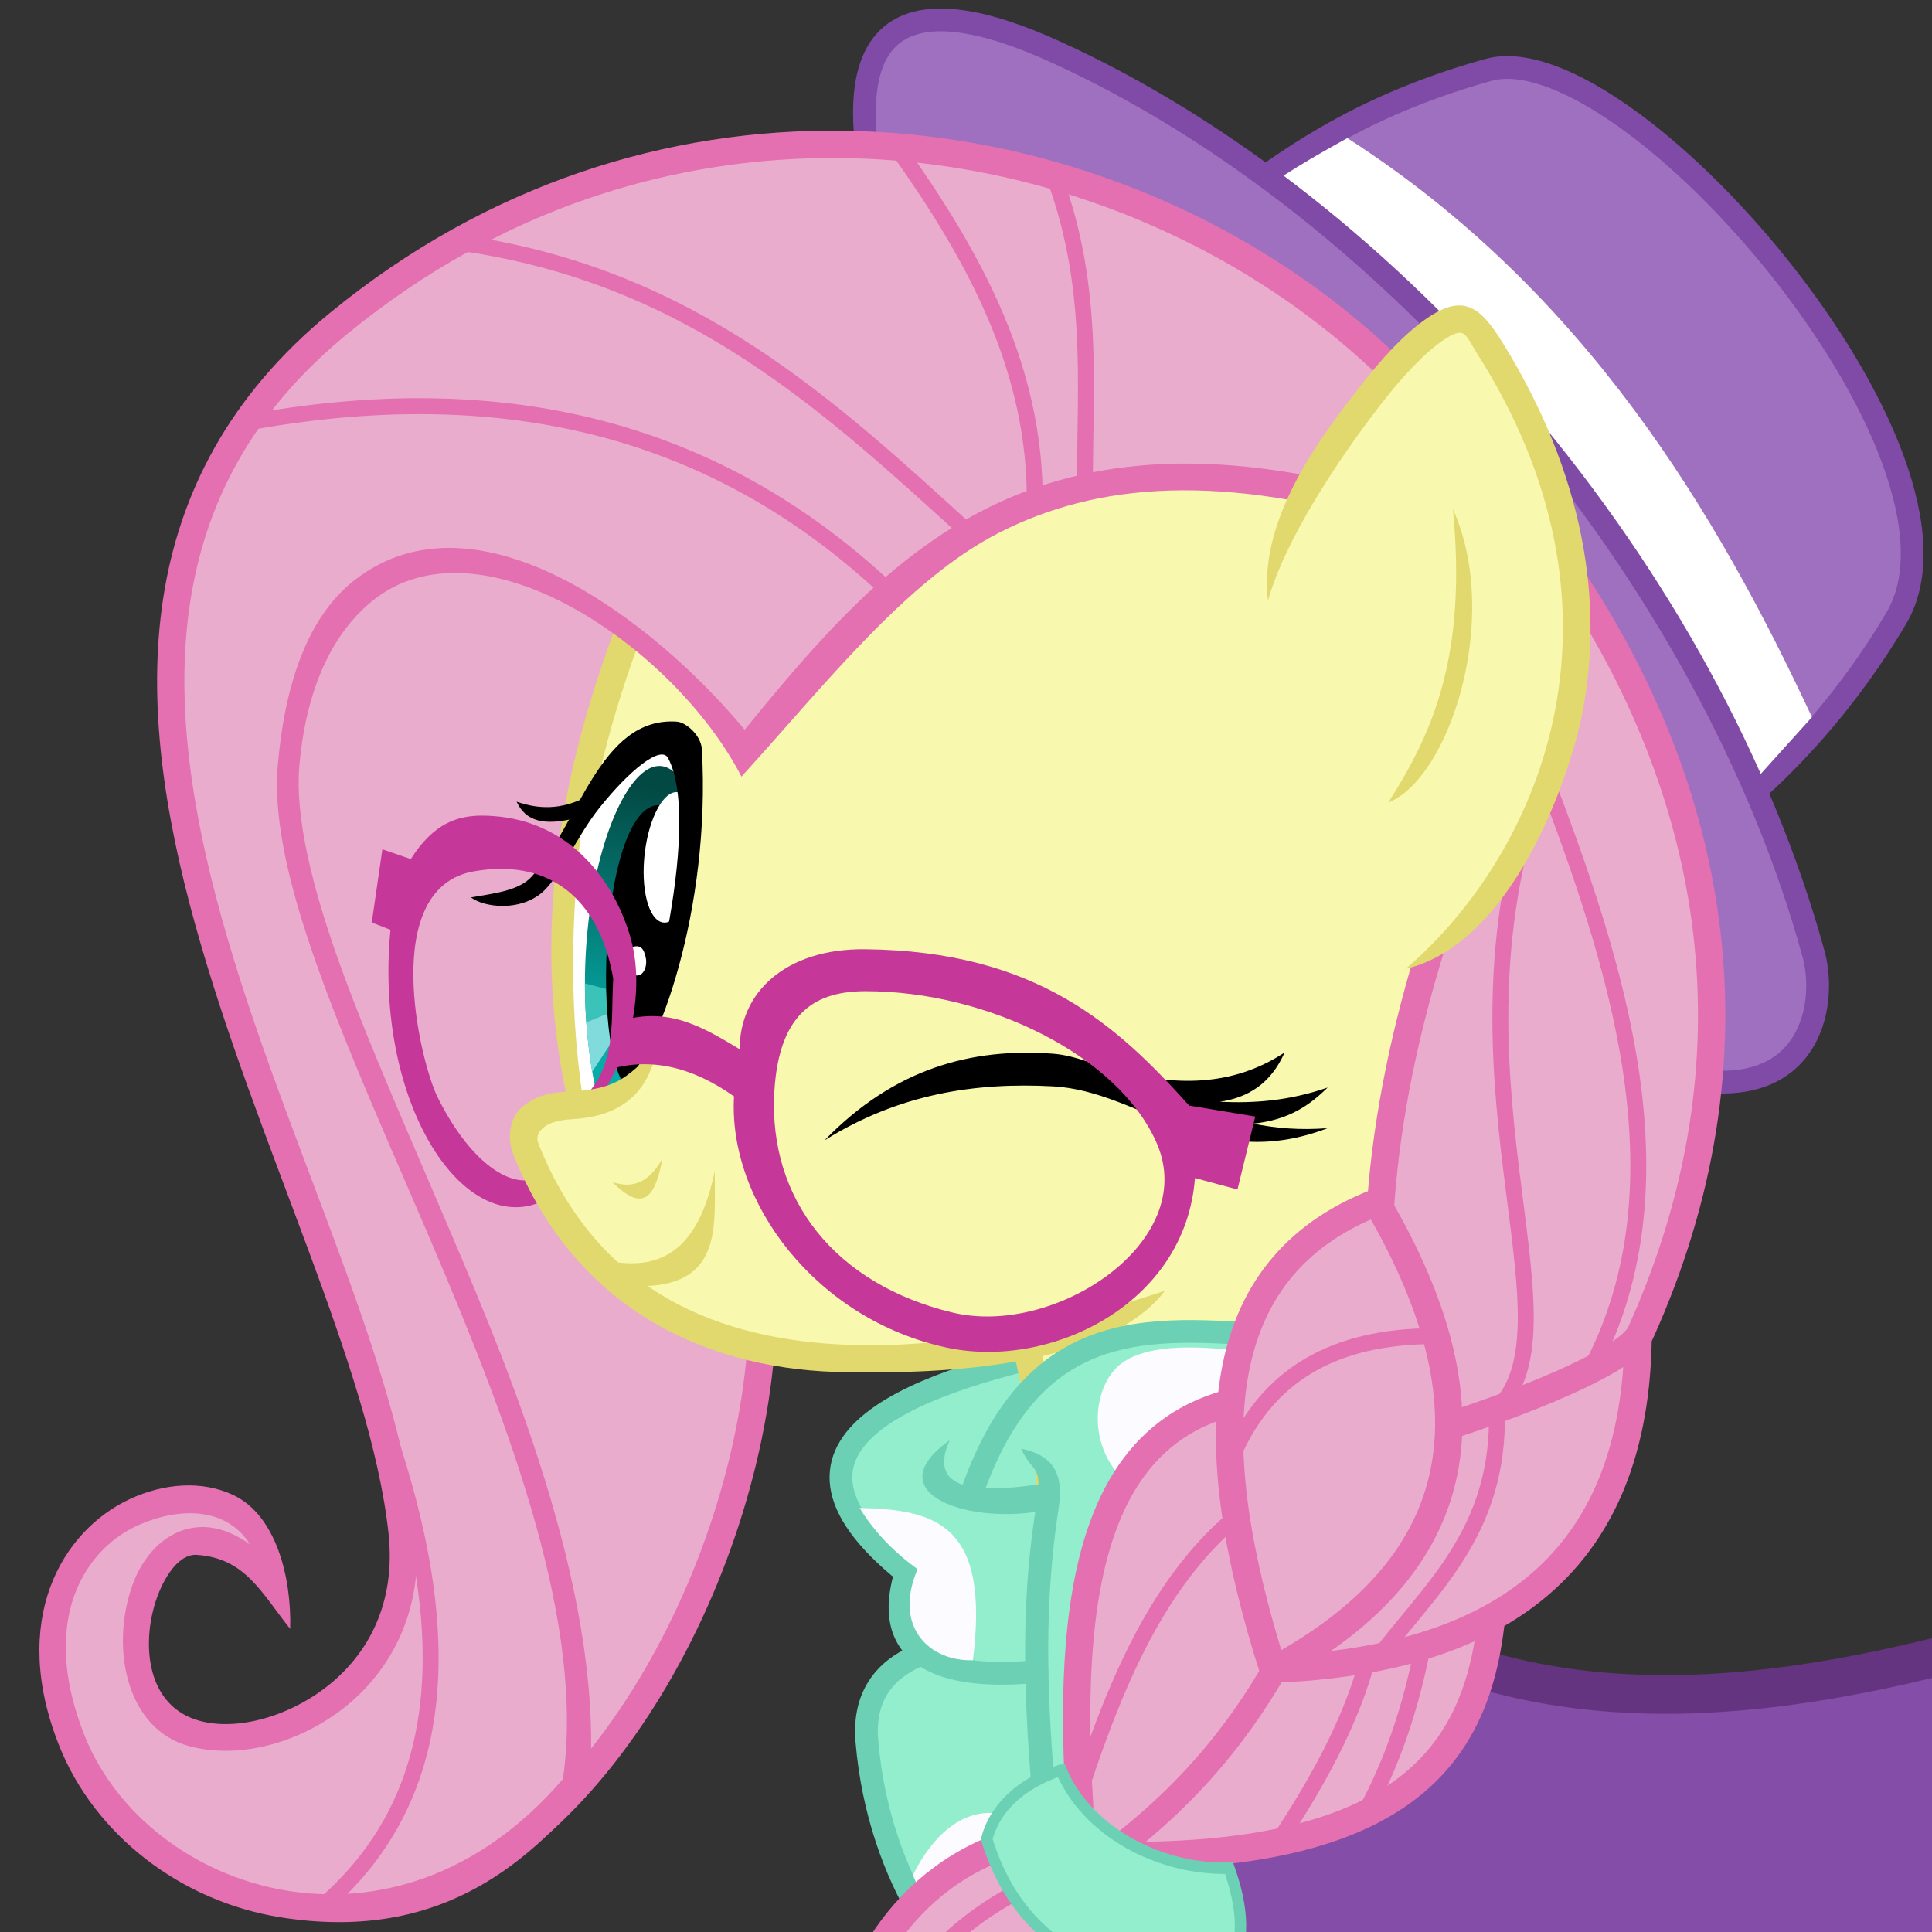 <svg version="1.1" viewBox="0 0 500 500" xmlns="http://www.w3.org/2000/svg" xmlns:xlink="http://www.w3.org/1999/xlink">
 <rect x="0" y="0" width="500" height="500" fill="#333333" stroke="none"/>
 <defs>
  <linearGradient id="linearGradient4105-6-7" x1="570.69" x2="622.26" y1="409.63" y2="571.92" gradientTransform="matrix(-.572 0 0 .572 690.08 45.25)" gradientUnits="userSpaceOnUse">
   <stop stop-color="#065156" style="stop-color:#034943" offset="0"/>
   <stop stop-color="#05aca8" offset="1"/>
  </linearGradient>
 </defs>
 <g transform="translate(0 -552.36)">
  <path d="m360 975.22c65.443 32.443 141.16 8.4 217.14-17.143l17.143 271.43-322.86-28.571 31.429-217.14" style="fill:#834da8;stroke-width:10;stroke:#643481"/>
  <g transform="matrix(.589 0 0 .589 1163.4 202.6)">
   <g transform="translate(1454.1)">
    <path d="m-2889.8 683.57c31.394-24.21 63.729-44.863 114.38-59.007 60.745-16.962 221.6 169.45 179.3 240.92-20.62 34.843-47.705 65.984-79.333 90.459" style="fill:#9f70c0;stroke-width:10;stroke:#7f4ba6"/>
    <path d="m-2879.8 681.2c12.979-10.087 27.646-18.485 42.5-26.696 104.97 67.492 162.71 165.64 204.13 254.42l-28.858 32.013z" style="fill:#fff"/>
    <path d="m-3034.5 715.48c-41.148-123.67 9.281-125.99 68.69-98.995 150.2 68.258 287.71 230.43 333.35 396.48 8.763 31.882-10.437 104.57-151.52 8.081" style="fill:#9f70c0;stroke-width:10;stroke:#7f4ba6"/>
   </g>
   <path d="m-1525 1315.7c-30.874-2.308-72.626 3.5-69.315 43.135 5.162 61.788 39.139 105.92 61.429 113.57l61.071-50" style="fill:#93eecd;stroke-width:10;stroke:#6cd1b4"/>
   <path d="m-1500.7 1185.9c-67.412 13.796-149.42 40.189-76.429 98.929-15.858 51.045 44.342 46.177 71.786 41.429" style="fill:#93eecd;stroke-width:10;stroke:#6cd1b4"/>
   <path d="m-1597.5 1256.4c34.102 0.675 57.244 7.634 49.765 66.901-18.3 0.641-35.378-13.91-24.329-40.008-10.517-7.668-19.126-16.533-25.437-26.893z" style="fill:#fcfbff"/>
   <path d="m-1574.1 1417.7c18.806-37.569 47.731-32.098 61.25-9.286l3.929 48.571-48.601-1.057z" style="fill:#fcfbff"/>
   <path d="m-1791.9 1426.8c83.055-25.266 153.09-154.54 151.94-265.15l-11.599-405.26-205.06 51.518c-61.177 219.19 135.48 402.17 64.718 618.89z" style="fill:#eaaccd"/>
   <path d="m-1717.8 1085.2c-20.687-81.543-4.649-161.23 29.8-241.43l340.42-70.206 28.284 458.61-197.99 4.041-6.061-47.477" style="fill:#f8f8ae"/>
   <path d="m-1523.2 1189.9c6.25 28.513 11.759 56.854 9.398 83.38" style="fill:#bababa;stroke-width:12;stroke:#e1d86e"/>
   <path d="m-1791.9 1426.8c83.055-25.266 153.09-154.54 151.94-265.15" style="fill:none;stroke-width:12;stroke:#e470b1"/>
   <path d="m-1717.8 1085.2c-20.687-81.543-4.649-161.23 29.8-241.43" style="fill:none;stroke-width:12;stroke:#e1d86e"/>
   <g transform="matrix(-1.047 -.533 -.54 1.032 -1152.4 846.28)">
    <path d="m335.88 397.85c24.104-33.343 38.811-66.501 51.435-100.48l-15.578-38.816-17.152 17.97-20.623 39.41-6.126 35.12-1.02 36.96z" style="fill:#fff"/>
    <path d="m331.72 394.35c48.46-57.775 56.134-140.67 25.117-119.87l-12.864 15.314-7.97 23.074-5.93 30.017-3.47 29.404-0.01 13.96z" style="fill:url(#linearGradient4105-6-7)"/>
    <path d="m342.13 354.95c0.478 0 7.325 1.487 13.724 2.878-2.545 4.942-5.343 9.883-8.39 14.77l-9.217-11.31 3.89-6.338z" style="fill:#3bc2b9"/>
    <path d="m334.99 354.55 13.624 16.158c-3.215 5.278-6.704 10.515-10.504 15.595z" style="fill:#81dbdc"/>
    <path d="m347.64 287.14c45.164-21.55 1.429 83.242-21.85 97.808v-20.01l5.106-34.51 5.11-22.257z"/>
    <path d="m340.39 338.48c-1.984 2.267-2.545 5.457-1.295 7.083 1.25 1.626 3.858 1.091 5.824-1.195 1.966-2.286 2.786-5.721 1.298-7.083-2.364-2.165-4.097-0.782-5.827 1.195zm-0.438-40.519c-4.391 12.965-4.487 24.504 0.678 26.08 5.166 1.576 13.239-7.543 18.03-20.371 4.791-12.827 4.52-24.609-0.678-26.08-7.688-2.175-16.103 14.679-18.03 20.371z" style="fill:#fff"/>
    <path d="m387.19 294.17c6.561 9.79 14.596 13.109 22.802 14.275-6.379 5.022-13.308 3.587-22.589-4.73m0.596 10.669c6.741 9.827 15.171 12.79 22.206 11.341-5.987 6.866-17.618 3.097-21.324-3.154"/>
    <path d="m357.65 259.17c2.751-4.676 10.023-6.406 13.167-5.04 26.528 11.528 14.509 51.801 21.223 77.052 1.899 7.142 10.3 12.467 16.474 17.263-5.979 1.092-18.572-3.364-22.764-13.967-3.168-8.014-1.609-24.388-4.305-38.297-3.417-17.628-9.443-31.631-14.116-28.305-23.5 16.729-42.056 100.3-41.743 117.05-6.221-15.005 1.04-73.016 32.063-125.75z"/>
   </g>
   <path d="m-1355.7 820.22c-164.59-50.728-225.92 21.924-292.86 104.29-37.792-65.802-184.75-152.46-198.57 5.714-8.58 98.171 146.72 307.46 125 447.86-77.388 91.698-192.08 54.155-221.43-19.286-42.311-105.88 87-140.72 89.286-67.143-54.015-67.93-86.866 50.631-36.428 63.571 38.217 9.805 99.386-22.557 92.143-88.571-16.551-150.84-201.37-388.4-27.857-530.71 168.47-138.18 394.53-78.827 495.71 57.857z" style="fill:#eaaccd"/>
   <path d="m-1763.3 952.19c-10.851 0.013-21.376 3.265-31.406 19.094l-12.5-4.281-4.656 32.156 8.219 3.219c-7.458 76.81 33.144 137.77 68.938 118.19l33.937-63.906 1.781-6.437c3.658-14.847 5.078-30.852 0.344-46.063-7.719-24.803-26.981-49.605-60-51.781-1.563-0.103-3.106-0.189-4.656-0.188zm8.344 23.406c26.452 0.071 43.842 17.554 49.187 48.187-1.268 21.014 2.591 43.533-20.375 58.219l-10.344 27.875c-11.707 8.35-31.292-3.451-46.438-33.938-7.83-15.761-25.927-92.05 16.062-99.281 4.14-0.713 8.127-1.073 11.906-1.062z" style="fill:#c5389a"/>
   <path d="m-1532.1 1229.9c10.23 4.67 17.312 11.335 17.143 26.429-0.682 60.661 1.312 116.51 2.857 175.71l69.643-8.571 36.071-233.57" style="fill:#93eecd"/>
   <path d="m-1461.4 1166.6c-53.96 18.078-228.27 68.82-282.71-67.969-4.559-11.456 5.102-16.945 17.783-17.427 13.762-0.524 29.511-5.611 35.6-23.009" style="fill:#f8f8ae"/>
   <path d="m-1727.5 1073.6c-7.145 0.299-13.234 2.37-18.337 6.631s-6.843 13.28-3.904 20.666c28.127 70.676 88.355 95.374 146.88 95.844 20.103 0.161 110.48 2.499 139.5-35.781-26.738 8.958-83.256 25.884-139.03 23.781s-109.88-22.168-136.19-88.281c-1.619-4.069 0.95-6.173 2.708-7.641 1.758-1.468 6.219-2.92 11.75-3.219 19.142-1.036 33.426-9.162 37.636-31.432-14.244 14.27-18.42 18.488-41.009 19.432z" style="block-progression:tb;color:#000000;fill:#e1d86e;text-indent:0;text-transform:none"/>
   <path d="m-1402.9 1181.3c-57.279-2.476-116.05-17.168-145.71 69.643" style="fill:#93eecd;stroke-width:10;stroke:#6cd1b4"/>
   <path d="m-1411.4 1189.1-35.5 229.84-60.406 7.406c-5.465-57.149-11.862-111.4-2.719-170 2.45-15.705-3.155-23.321-16.527-25.98 5.278 11.63 9.751 5.993 6.527 25.887-9.563 59.005-2.713 115.9 2.875 175.88l0.125 5.5 5.469-0.656 69.656-8.563 3.75-0.469 0.562-3.75 36.094-233.56z" style="block-progression:tb;color:#000000;fill:#6cd1b4;text-indent:0;text-transform:none"/>
   <path d="m-1418.9 1189.1c-14.164-2.117-47.654-7.589-63.203 3.516-14.531 10.378-16.999 43.466 9.274 57.555z" style="fill:#fcfbff"/>
   <path d="m-1707.9 1147.8c28.484 5.805 41.014-11.703 46.72-39.396-0.055 24.638 3.865 51.883-35.86 50.508z" style="fill:#e1d86e"/>
   <path d="m-1706.1 1113.2c14.653 14.92 19.153 4.465 21.971-10.354-5.149 9.354-12.114 13.78-21.971 10.354z" style="fill:#e1d86e"/>
   <path d="m-1325.9 790.22c-61.292-82.8-167.25-137.54-279.06-138.97-76.502-0.975-155.72 23.001-225.25 80.031-44.415 36.43-66.304 79.591-73.312 125.5-7.008 45.909 0.555 94.452 13.969 142.91 26.827 96.909 76.983 194.27 85.031 267.62 3.41 31.081-9.028 53.34-26.781 67.344-17.754 14.004-41.413 20.192-57.906 14.75-22.734-7.502-23.683-35.72-16.844-54.156 3.785-10.202 10.162-18.716 17.25-18.25 21.283 1.4 28.352 16.498 41.094 32.531 0.615-22.665-6.158-49.841-24.937-58.781-13.66-6.503-30.505-5.26-45.531 1.75-30.052 14.021-52.99 53.427-30.969 108.53 15.543 38.894 53.214 68.276 97.281 75.25 68.405 10.825 106.78-22.085 135.41-55.625 7.845-82.076-33.268-180.75-60.244-244.18-17.505-41.164-35.446-81.359-48.344-116.66-12.898-35.303-20.617-66.773-18.625-89.568 3.372-38.578 17.362-60.361 31.838-72.214 47.236-38.679 132.96 19.948 162.41 77.031 36.511-40.119 72.52-86.471 113.34-107.25 42.64-21.704 97.301-26.908 178.62-1.844l-0.094-12.531c-81.317-24.382-138.81-18.858-183.88 3.656-43.388 21.675-74.883 58.487-106.59 97.375-39.283-47.415-117.4-107.71-171.31-65.812-18.257 14.187-30.24 40.521-33.781 81.031-2.298 26.291 6.184 58.313 19.312 94.25 13.129 35.937 31.075 75.721 48.562 116.72 34.694 81.338 67.067 167.46 57.375 234.84-37.273 43.338-82.366 55.638-122 48.938-40.038-6.769-74.319-33.328-88.125-67.875-20.29-50.771-0.176-82.738 24.875-93.188 17.638-7.357 37.599-7.106 47.75 9.031-8.845-6.335-17.495-8.653-25.531-7.219-12.783 2.281-21.99 13.039-26.375 25.781-9.525 27.68-2.027 62.738 25.062 70.062 21.322 5.765 47.77-0.74 68.344-16.969s35.114-43.13 31.281-78.062c-8.502-77.487-59.064-174.34-85.406-269.5-13.171-47.579-20.309-94.532-13.688-137.91s26.721-83.302 69.062-118.03c67.349-55.24 144.01-78.319 217.94-77.281 106.24 1.491 206.77 52.862 266.06 130.16z" style="block-progression:tb;color:#000000;fill:#e470b1;text-indent:0;text-transform:none"/>
   <path d="m-1380 1208.8c-118.15-17.481-129.28 79.924-119.29 200 165.99 5.854 181.64-62.619 180.71-139.29" style="fill:#eaaccd;stroke-width:12;stroke:#e470b1"/>
   <path d="m-1500.4 1379.9c20.845-62.53 46.835-121.75 111.79-143.93 36.064 50.165 14.64 107.52-25 167.14l38.571-13.571c22.697-41.588 30.69-91.737 32.143-140.71" style="fill:none;stroke-width:7;stroke:#e470b1"/>
   <path d="m-1256.6 1152.4c9.22 104.88-34.922 169.46-157.58 174.76l92.429-192.94" style="fill:#eaaccd;stroke-width:12;stroke:#e470b1"/>
   <path d="m-1397.9 1293.4c-24.286 54.523-52.915 87.503-90.357 115.71" style="fill:none;stroke-width:11;stroke:#e470b1"/>
   <path d="m-1288.6 841.65c68.91 100.45 88.442 217.46 34.286 337.68-6.503 14.435-68.253 37.006-105 47.321-20.332-71.069-7.615-153.69 15.357-224.29" style="fill:#eaaccd;stroke-width:12;stroke:#e470b1"/>
   <path d="m-1278.6 1199.5c47.129-83.056 13.057-183.7-18.572-266.43-49.392 130.48 18.708 241.71-20.357 280 1.605 54.628-30.147 79.328-53.929 111.43" style="fill:none;stroke-width:7;stroke:#e470b1"/>
   <path d="m-1370.3 1122.1c55.798 94.954 36.095 161.78-45.457 205.57-31.87-100.07-28.786-176.69 45.457-205.57z" style="fill:#eaaccd;stroke-width:12;stroke:#e470b1"/>
   <path d="m-1507.1 1398.8c-113.39 11.114-135.81 171.01-40 222.14 51.036 27.238 183.03 11.377 157.14-103.57-35.596 77.814-102.4 77.501-90 26.429 7.446-30.669 63.62 6.478 28.571-114.29" style="fill:#eaaccd;stroke-width:12;stroke:#e470b1"/>
   <path d="m-1346.4 1180.9c-40.756 0.427-72.534 15.357-88.571 55.714" style="fill:none;stroke-width:7;stroke:#e470b1"/>
   <path d="m-1494 1410.9c-77.809 24.297-96.641 73.168-111.68 123.62" style="fill:none;stroke-width:7;stroke:#e470b1"/>
   <path d="m-1472.9 1427.4c-4.709 92.258-50.914 68.006-64.83 96.249-20.011 40.613-4.38 93.608 85.545 103.04" style="fill:none;stroke-width:7;stroke:#e67eb0"/>
   <path d="m-1805.6 1221.2c31.375 91.281 27.392 163.45-28.815 210.94" style="fill:none;stroke-width:7;stroke:#e470b1"/>
   <path d="m-1513.6 667.36c19.838 50.216 14.969 95.112 15.097 140.09l-22.062 7.949c0.713-59.809-26.931-109.31-59.811-155.68-78.696-9.477-143.31 15.049-189.65 41.219 99.199 14.986 159.56 71.488 220.71 127.14l-34.286 26.429c-79.914-76.022-176.03-94.514-282.86-75" style="fill:none;stroke-width:7;stroke:#e470b1"/>
   <path d="m-1420.3 855.89c15.643-55.949 79.035-139.75 93.439-118.69 82.82 121.09 34.286 234.93-29.547 281.33" style="fill:#f8f8ae"/>
   <path d="m-1336.8 817.56c6.125 64.015-8.486 97.672-28.406 128.88 26.748-10.553 49.867-80.968 28.406-128.88z" style="block-progression:tb;color:#000000;fill:#e1d86e;text-indent:0;text-transform:none"/>
   <path d="m-1348.8 734.06c-9.137 6.378-19.117 16.961-29.094 29.938-13.71 17.833-44.722 56.026-40.192 93.753 7.465-26.698 30.529-61.667 49.692-86.409 9.581-12.371 19.138-22.337 26.469-27.438 10.642-7.404 10.223-3.434 15.747 5.258 35.747 56.25 42.984 109.68 34.44 155.74-8.976 48.4-35.661 88.756-65.812 114.62 46.597-11.012 71.832-83.068 77.594-112.44 9.494-48.392 0.953-104.62-35.104-162.8-9.95-16.055-17.388-21.644-33.74-10.231z" style="block-progression:tb;color:#000000;fill:#e1d86e;text-indent:0;text-transform:none"/>
   <path d="m-1410.8 1056.3c-23.729 15.524-48.356 14.118-71.875 8.531-10.257-2.437-19.44-7.255-29.937-8.031-35.532-2.626-69.491 6.294-100.34 38.094 32.853-20.573 66.456-25.563 100.38-23.75 38.948 2.082 68.306 38.472 120.69 18.375-12.097 0.945-22.867 0.032-32.719-2 15.897-1.561 25.21-8.43 32.719-15.844-16.937 5.857-32.428 6.963-47.375 6.25 12.332-1.8 22.406-7.914 28.469-21.625z"/>
   <path d="m-1595.1 1010.9c-34.908-0.35-55.236 19.022-55.094 43.938-15.788-9.459-30.789-18.686-51.75-12.625l-6.312 21.719c18.519-5.779 37.043-1.45 55.562 11.625-2.695 46.238 35.917 97.987 93.438 110.38 45.51 9.801 104.97-19.089 109.09-74.5l18.688 5.031 7.812-32.062-29.031-4.812c-31.147-34.61-66.415-67.926-142.41-68.688zm0.219 18.438c53.589-0.069 111.49 28.494 128.03 67.031 18.48 43.049-44.614 85.052-89.875 74.156-51.46-12.388-80.942-49.697-78.25-96.969 2.067-36.299 19.578-44.193 40.094-44.219z" style="fill:#c5389a"/>
   <path d="m-1514.1 1257-1.252-11.453c-19.009 2.745-54.703 7.868-42.56-18.922-33.591 23.782 10.512 38.069 43.812 30.375z" style="block-progression:tb;color:#000000;fill:#6cd1b4;text-indent:0;text-transform:none"/>
   <path d="m-1509 1371.6c-18.877 6.061-29.509 17.838-32.674 30.377 8.752 27.765 29.794 64.35 104.69 66.587 10.049-21.878 7.587-37.133 1.788-53.884-30.995 0.792-62.646-16.356-73.802-43.08z" style="fill:#93eecd;stroke-width:5;stroke:#6cd1b4"/>
  </g>
 </g>
</svg>
